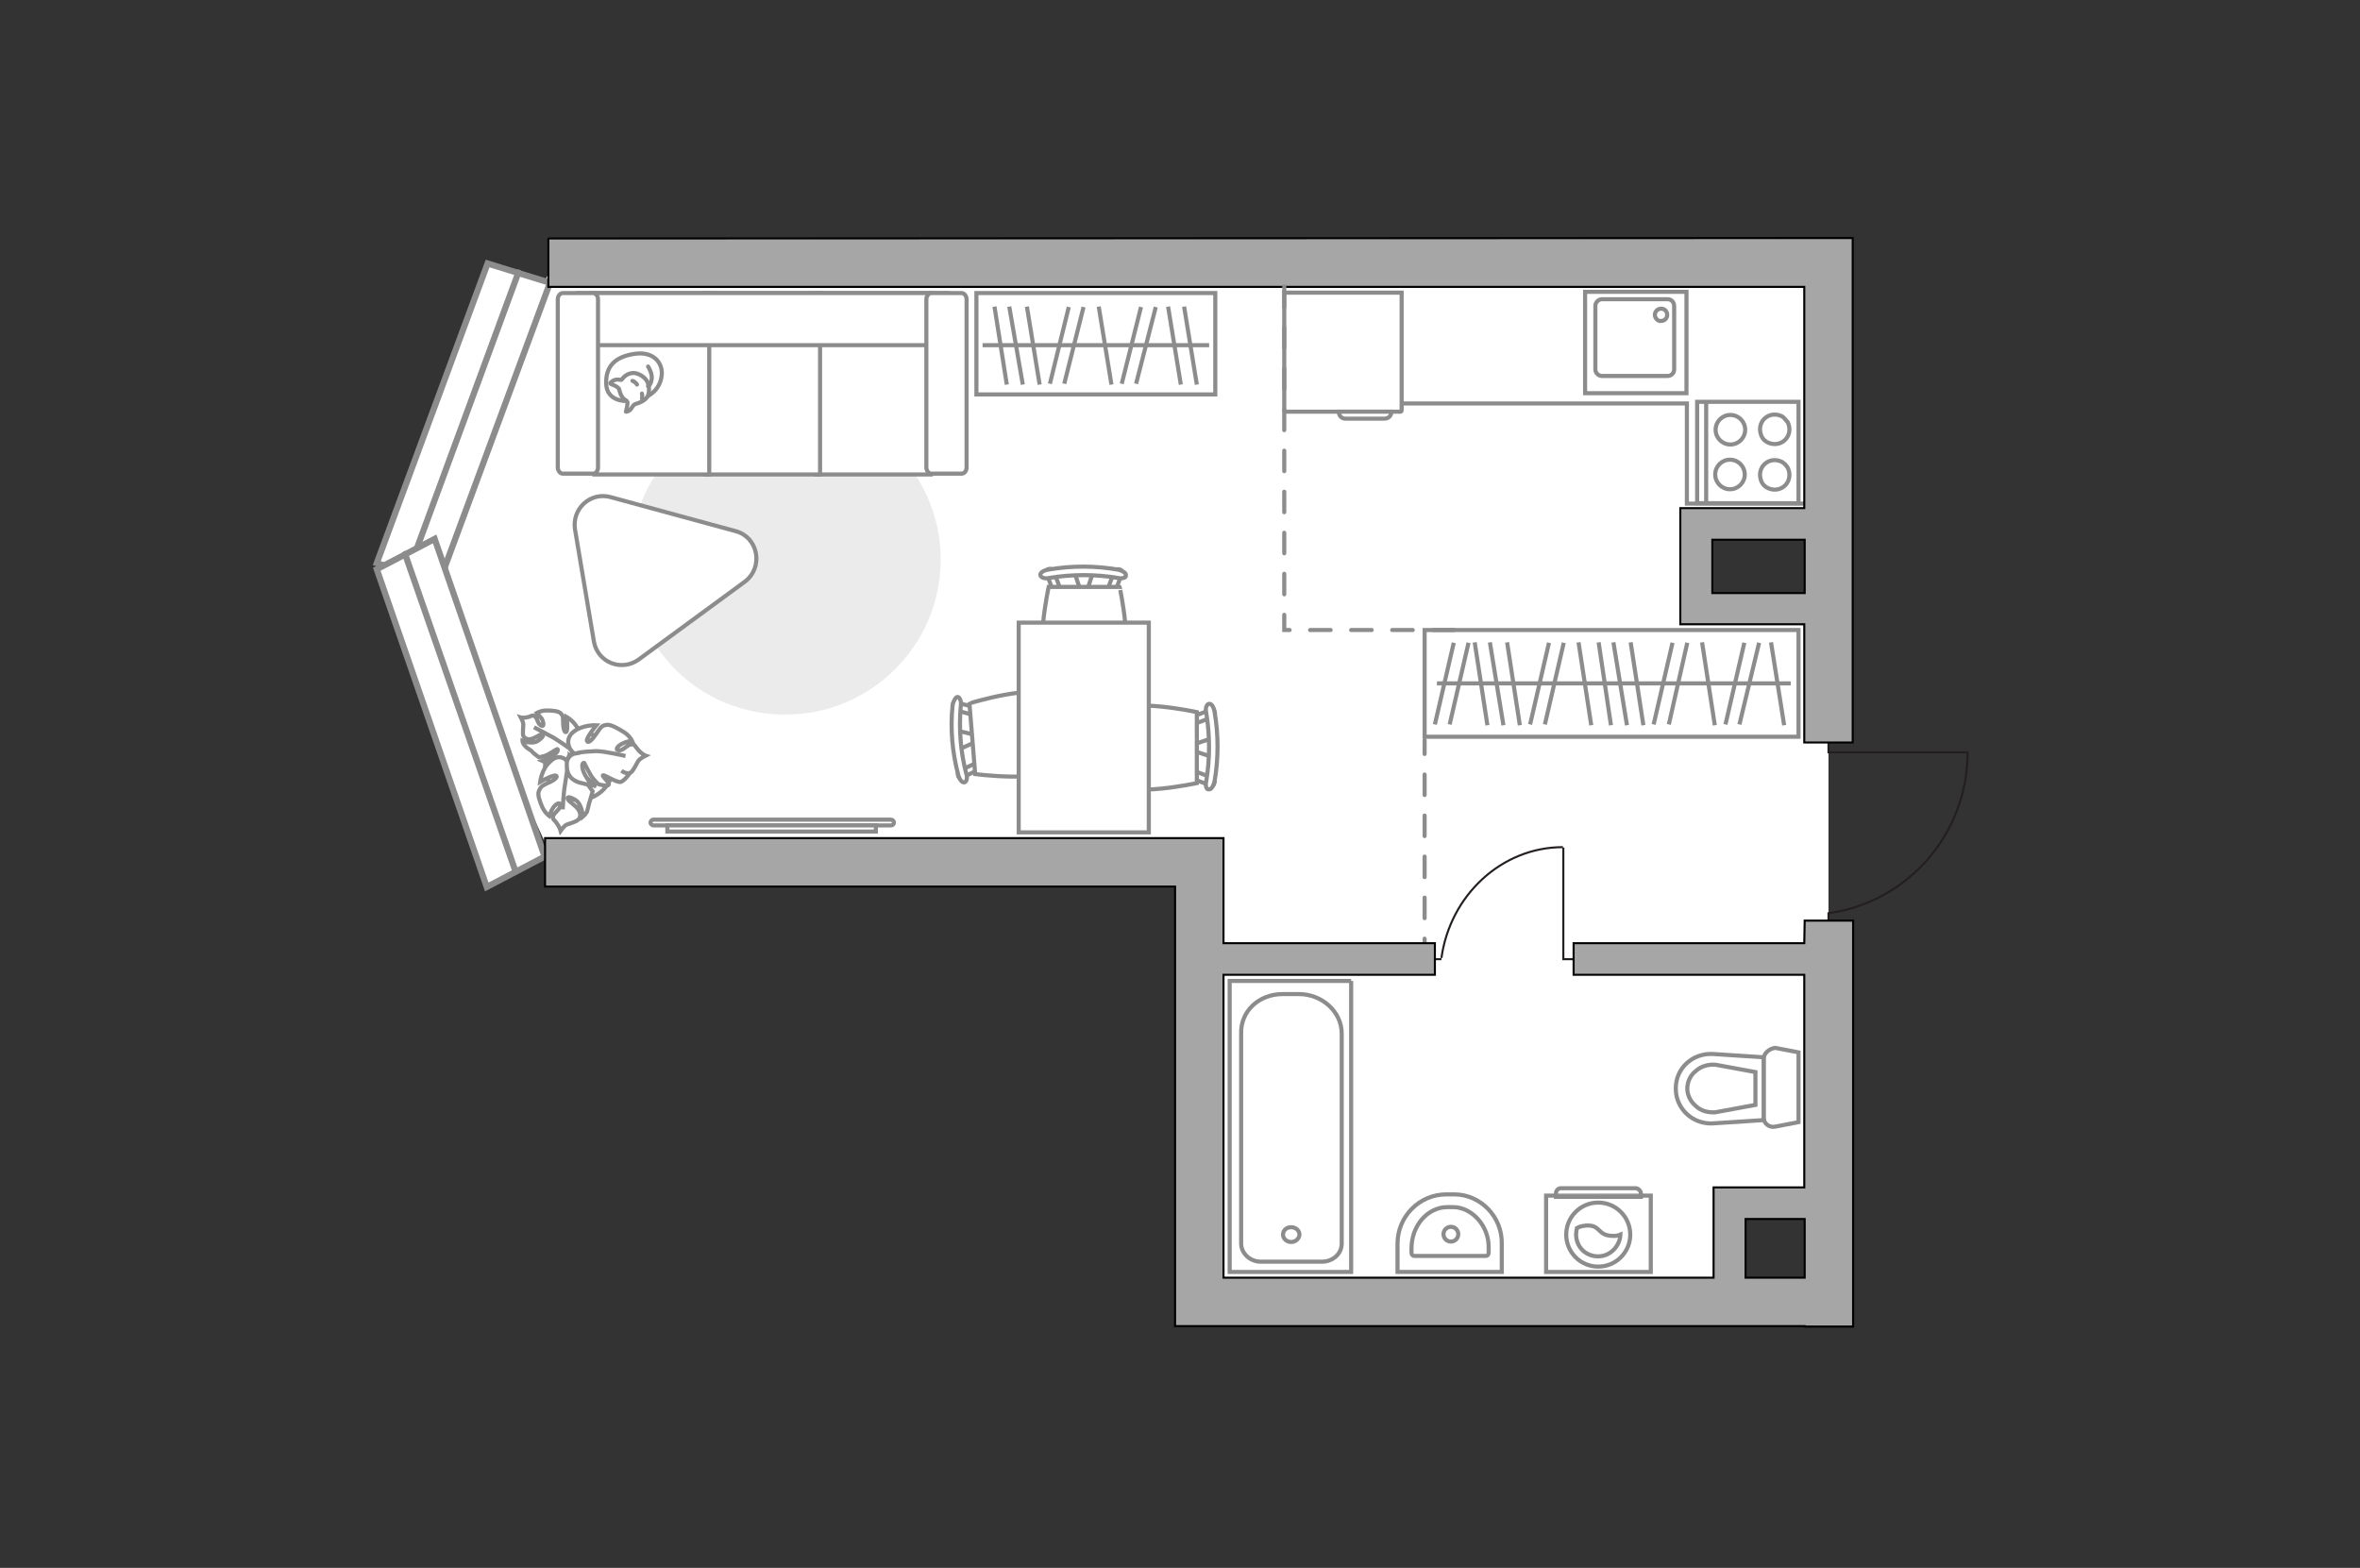 <?xml version="1.0" encoding="utf-8"?>
<!-- Generator: Adobe Illustrator 21.0.0, SVG Export Plug-In . SVG Version: 6.00 Build 0)  -->
<svg version="1.1" id="Слой_1" xmlns="http://www.w3.org/2000/svg" xmlns:xlink="http://www.w3.org/1999/xlink" x="0px" y="0px"
	 viewBox="0 0 575 382" style="enable-background:new 0 0 575 382;" xml:space="preserve">
<rect x="0" y="0" width="575" height="382" fill="#333333" stroke="none"/>
<style type="text/css">
	.st0{fill:#FFFFFF;}
	.st1{fill:#FFFFFF;stroke:#8C8C8C;stroke-miterlimit:10;}
	.st2{fill:#FFFFFF;fill-opacity:0.1;stroke:#8C8C8C;stroke-miterlimit:10;}
	.st3{fill:#EBEBEB;}
	.st4{fill:none;stroke:#8C8C8C;stroke-miterlimit:10;}
	.st5{fill:none;stroke:#231F20;stroke-width:0.5;stroke-miterlimit:10;}
	.st6{fill:#FFFFFF;stroke:#8C8C8C;stroke-linecap:round;stroke-linejoin:round;stroke-miterlimit:10;}
	.st7{fill:none;stroke:#8C8C8C;stroke-linecap:round;stroke-linejoin:round;stroke-miterlimit:10;}
	.st8{fill:#FFFFFF;stroke:#8C8C8C;stroke-width:1.512;stroke-linecap:round;stroke-miterlimit:10;}
	.st9{fill:none;stroke:#8C8C8C;stroke-width:1.512;stroke-linecap:round;stroke-miterlimit:10;}
	.st10{fill:none;stroke:#8C8C8C;stroke-linecap:round;stroke-miterlimit:10;stroke-dasharray:5,5;}
	.st11{fill:#A6A6A6;stroke:#000000;stroke-width:0.5;stroke-miterlimit:10;}
</style>
<polygon id="bg" class="st0" points="445.5,64 135,64 99.7,133 135,210.1 291.2,210.1 291.2,316.8 421.4,316.8 421.4,293.2 
	445.5,293.2 445.5,150.7 412.6,150.7 412.6,128.6 445.5,128.6 "/>
<g id="furniture">
	<g>
		<path id="Vector_8_1_" class="st1" d="M341.3,100.3h-28.1c-0.1,0-0.3-0.1-0.3-0.3V71.3h28.6V100
			C341.5,100.2,341.3,100.3,341.3,100.3z"/>
		<path id="Vector_9_1_" class="st1" d="M326.2,100.3H339c0,1-0.7,1.7-1.7,1.7H328C326.9,102.1,326.2,101.3,326.2,100.3z"/>
	</g>
	<g>
		<path class="st1" d="M159.2,201.1c-0.3,0-0.7-0.3-0.7-0.7c0-0.3,0.3-0.7,0.7-0.7h57.9c0.3,0,0.7,0.3,0.7,0.7s-0.3,0.7-0.7,0.7
			H159.2z"/>
		<rect x="162.6" y="201.1" class="st1" width="50.8" height="1.5"/>
	</g>
	<g>
		<g>
			<path class="st1" d="M376.7,291.3h25.5v18.6h-25.5V291.3z"/>
			<path class="st2" d="M380.3,289.5h18.2c0.5,0,1.3,0.5,1.3,1.3v0.8h-20.7v-0.8C379.1,290,379.7,289.5,380.3,289.5z"/>
		</g>
		<g>
			<circle class="st1" cx="389.4" cy="300.8" r="7.8"/>
			<path class="st1" d="M387.3,298.6c2.6,0.2,2.1,2.3,5.3,2.5c1.1,0.1,1.7-0.1,2.2-0.3c-0.1,2.7-2.4,5.3-5.4,5.3
				c-3.1,0-5.4-2.3-5.4-5.4c0-0.4,0.1-0.9,0.2-1.5C384.9,298.8,386.1,298.5,387.3,298.6z"/>
		</g>
	</g>
	<path id="Vector_00000116205190261531033660000003619311566093752495_" class="st3" d="M153.6,136.3c0-20.9,17-37.8,37.8-37.8
		s37.8,17.1,37.8,37.8c0,20.9-17,37.8-37.8,37.8C170.4,174.2,153.5,157.4,153.6,136.3z"/>
	<g>
		<rect x="237.9" y="71.4" class="st1" width="58.2" height="24.7"/>
		<line class="st4" x1="270.8" y1="93.7" x2="267.7" y2="74.7"/>
		<line class="st4" x1="291.6" y1="93.7" x2="288.5" y2="74.7"/>
		<line class="st4" x1="287.7" y1="93.7" x2="284.6" y2="74.7"/>
		<line class="st4" x1="253.3" y1="93.7" x2="250.2" y2="74.7"/>
		<line class="st4" x1="249.2" y1="93.7" x2="245.9" y2="74.7"/>
		<line class="st4" x1="245.3" y1="93.7" x2="242.3" y2="74.7"/>
		<line class="st4" x1="259.3" y1="93.5" x2="264" y2="74.8"/>
		<line class="st4" x1="255.8" y1="93.5" x2="260.4" y2="74.8"/>
		<line class="st4" x1="276.8" y1="93.5" x2="281.6" y2="74.8"/>
		<line class="st4" x1="273.3" y1="93.5" x2="278" y2="74.8"/>
		<line class="st4" x1="294.6" y1="84.1" x2="239.4" y2="84.1"/>
	</g>
	<g>
		<polyline class="st5" points="385.2,233.7 380.9,233.7 380.9,206.5 		"/>
		<line class="st5" x1="351.2" y1="233.7" x2="347.1" y2="233.7"/>
		<path class="st5" d="M380.8,206.4c-15,0-27.5,11.8-29.6,27"/>
	</g>
	<g>
		<path id="Vector_60_00000031182911463928012320000017877837082834832030_" class="st1" d="M135,181c-3.1,3.4-2.9,8.5,0.5,11.7
			c3.4,3.1,8.5,2.9,11.7-0.5c3.1-3.4,2.9-8.5-0.5-11.7C143.2,177.4,138.1,177.7,135,181z"/>
		<path class="st1" d="M138.3,182.1c0,0,1,1,0.2,2.4s-2,2.4-4.1,1.7s-2.3-0.8-2.3-0.8s2.3-0.7,3.2-1.7c0.9-0.9,0.6-1.2,0.4-1.2
			c-0.1,0-2,1.4-3.1,1.7s-1.3,0.3-1.3,0.3s-1.5-1.1-1.7-1.4c-0.1-0.3-1.2-0.7-1.7-1.4c-0.6-0.6-0.6-1.2-0.6-1.2s2.5,1,3.9-0.1
			c1.5-1.1,1.2-1.5,0.8-1.5s-1.9,1.1-2.8,1.2c-1,0.1-1.5-0.4-1.7-0.8c-0.2-0.5,0-2.2,0-2.8s-0.6-1.7-0.6-1.7s0.7,0.2,1.8-0.1
			c1-0.3,1-0.6,1.7-0.1c0.6,0.6,0.6,1.8,1.5,2.2c0.7,0.4,0.6-0.8,0.1-1.7c-0.6-0.7-1.2-1.4-1.2-1.4s1-0.6,2.3-0.6s2.8,0.1,3.4,0.6
			c0.6,0.6,0.7,0.6,0.7,2.3c0,1.6,0.4,2.7,0.8,2.3s0.1-3.6,0.1-3.6s2.3,1.3,3,3.6C141.5,181,139.4,182.3,138.3,182.1z"/>
		<path class="st1" d="M130.1,177.2c0,0,3.3,1.7,4.9,2.6c0.9,0.6,2.8,1.8,3.4,2.3c1,0.6,1.9,1.7,2.5,2.8"/>
		<path class="st1" d="M138.5,186.2c0,0,0.6-1.6,2.4-1.4c1.9,0.4,3.6,1,3.8,3.7c0.3,2.8,0.2,2.9,0.2,2.9s-1.9-2.1-3.2-2.7
			c-1.4-0.6-1.5-0.1-1.5,0.1c0.1,0.1,2.3,1.6,3.2,2.6c0.8,1.1,1,1.4,1,1.4s-0.6,2.1-0.7,2.4c-0.2,0.4-0.4,1.7-0.7,2.6
			c-0.4,0.7-1,1.2-1,1.2s-0.1-3-1.8-4.1c-1.9-1.1-2.1-0.6-1.8-0.1c0.1,0.4,2.1,1.6,2.6,2.6c0.6,1,0.4,1.8-0.1,2.3s-2.2,1-2.8,1.2
			s-1.5,1.5-1.5,1.5s-0.2-0.8-1-1.9c-0.7-1-1-0.7-0.8-1.7c0.2-0.8,1.7-1.6,1.7-2.6c0.1-1-1.2-0.3-1.8,0.7s-0.9,1.9-0.9,1.9
			s-1-0.7-1.7-2.2c-0.6-1.4-1.2-3-0.8-3.9c0.4-0.8,0.4-1.1,2.1-1.9c1.8-0.7,2.6-1.6,2.1-1.8c-0.6-0.4-3.9,1.5-3.9,1.5
			s0.4-3.2,2.4-4.9C136.1,183.4,138.2,184.9,138.5,186.2z"/>
		<path class="st1" d="M137.1,197.2c0,0,0.2-4.3,0.6-6.3c0.2-1.2,0.6-3.9,0.7-4.8c0.3-1.5,1-2.8,1.9-3.9"/>
		<g>
			<path class="st1" d="M151.4,187.8c1,0.7,1.9,0.7,2.3,0.4c0.6-0.4,1.5-2.3,1.8-2.8c0.4-0.6,1.8-1.3,1.8-1.3s-0.9-0.3-1.9-1.5
				c-0.9-1-0.6-1.3-1.7-1.2c-1,0.1-1.9,1.6-3,1.4c-1-0.1-0.1-1.2,1.1-1.7c1.2-0.6,2.2-0.6,2.2-0.6s-0.6-1.3-2.1-2.2s-3-1.8-4.1-1.7
				c-1,0.2-1.2,0.2-2.4,2s-2.1,2.6-2.4,1.9c-0.3-0.6,2.3-3.8,2.3-3.8s-3.4-0.2-5.7,1.7c-2.2,1.9-0.8,4.6,0.4,5.2
				c0,0-1.8,0.4-1.9,2.4c-0.1,2.1,0.5,3.9,3.2,4.7c2.8,0.7,3,0.7,3,0.7s-1.9-2.3-2.3-3.9s0.2-1.7,0.4-1.6c0.1,0.1,1.2,2.8,2.2,3.9
				c1,1.2,1.3,1.3,1.3,1.3s2.2,0.6,2.4,0.1c0.2-0.6-1.7-2.1-1.4-2.3c0.4-0.2,3.4,1.9,4.4,1.6c1-0.4,2.2-2.2,2.2-2.2"/>
			<path class="st1" d="M152.4,184.2c0,0-5-1.2-7.2-1.2c-1.4,0.1-3.5,0.1-5,0.6"/>
		</g>
	</g>
	<g>
		<g id="Group_2_20_">
			<g id="Group_3_20_">
				<path id="Vector_10_20_" class="st1" d="M266.3,139.5l-1.6,4.8h-1.3l-1.6-4.8H266.3z"/>
			</g>
			<g id="Group_4_20_">
				<path id="Vector_11_20_" class="st1" d="M257.3,144.1c-0.5,0-0.9-0.3-0.9-0.6l-1.5-4c-0.2-0.4,0.2-0.8,0.7-0.9
					c0.6-0.1,1,0.2,1.1,0.5l1.5,4c0.2,0.4-0.2,0.8-0.7,0.9C257.4,144.1,257.4,144.1,257.3,144.1z"/>
			</g>
			<g id="Group_5_20_">
				<path id="Vector_12_20_" class="st1" d="M271,144.1c-0.1,0-0.2,0-0.3,0c-0.6-0.1-0.9-0.5-0.7-0.9l1.5-4c0.2-0.4,0.7-0.6,1.2-0.5
					s0.9,0.5,0.7,0.9l-1.5,4C271.7,143.9,271.4,144.1,271,144.1z"/>
			</g>
			<path id="Vector_13_20_" class="st1" d="M272.8,163.2c-3,3-14.3,3-17.3,0c-3.6-3.6,0-20.2,0-20.2h17.3
				C272.8,143,276.4,159.6,272.8,163.2z"/>
			<path id="Vector_14_20_" class="st1" d="M272.3,140.8c-5.4-0.9-11.1-0.9-16.6,0c-1.1,0.3-2.1-0.1-2.2-0.6
				c-0.2-0.6,0.7-1.2,1.8-1.4c5.7-1,11.5-1,17.2,0c1.1,0.3,2,0.9,1.8,1.4C274.5,140.7,273.4,141.1,272.3,140.8z"/>
		</g>
		<g id="Group_2_22_">
			<g id="Group_3_22_">
				<path id="Vector_10_22_" class="st1" d="M295.2,184.4l-4.8-1.6v-1.3l4.8-1.6V184.4z"/>
			</g>
			<g id="Group_4_22_">
				<path id="Vector_11_22_" class="st1" d="M290.5,175.3c0-0.5,0.3-0.9,0.6-0.9l4-1.5c0.4-0.2,0.8,0.2,0.9,0.7
					c0.1,0.6-0.2,1-0.5,1.1l-4,1.5c-0.4,0.2-0.8-0.2-0.9-0.7C290.5,175.4,290.5,175.4,290.5,175.3z"/>
			</g>
			<g id="Group_5_22_">
				<path id="Vector_12_22_" class="st1" d="M290.5,189c0-0.1,0-0.2,0-0.3c0.1-0.6,0.5-0.9,0.9-0.7l4,1.5c0.4,0.2,0.6,0.7,0.5,1.2
					c-0.1,0.6-0.5,0.9-0.9,0.7l-4-1.5C290.7,189.8,290.5,189.4,290.5,189z"/>
			</g>
			<path id="Vector_13_22_" class="st1" d="M271.4,190.8c-3-3-3-14.3,0-17.3c3.6-3.6,20.2,0,20.2,0v17.3
				C291.6,190.8,274.9,194.4,271.4,190.8z"/>
			<path id="Vector_14_22_" class="st1" d="M293.9,190.3c0.9-5.4,0.9-11.1,0-16.6c-0.3-1.1,0.1-2.1,0.6-2.2c0.6-0.2,1.2,0.7,1.4,1.8
				c1,5.7,1,11.5,0,17.2c-0.3,1.1-0.9,2-1.4,1.8C294,192.5,293.6,191.5,293.9,190.3z"/>
		</g>
		<g id="Group_2_21_">
			<g id="Group_3_21_">
				<path id="Vector_10_21_" class="st1" d="M233.2,178l5,1.2l0.1,1.3l-4.7,2.1L233.2,178z"/>
			</g>
			<g id="Group_4_21_">
				<path id="Vector_11_21_" class="st1" d="M238.6,186.8c0,0.5-0.2,0.9-0.5,0.9l-3.8,1.8c-0.4,0.2-0.8-0.1-0.9-0.6
					c-0.1-0.6,0.1-1,0.4-1.1l3.8-1.8c0.4-0.2,0.8,0.1,0.9,0.6C238.6,186.6,238.6,186.7,238.6,186.8z"/>
			</g>
			<g id="Group_5_21_">
				<path id="Vector_12_21_" class="st1" d="M237.6,173c0,0.1,0,0.2,0,0.3c-0.1,0.6-0.4,0.9-0.8,0.8l-4.1-1.1
					c-0.4-0.1-0.7-0.7-0.6-1.1c0.1-0.6,0.4-0.9,0.8-0.8l4.1,1.1C237.2,172.3,237.5,172.7,237.6,173z"/>
			</g>
			<path id="Vector_13_21_" class="st1" d="M256.4,169.7c3.3,2.8,4.3,14,1.4,17.2c-3.3,3.9-20.2,1.7-20.2,1.7l-1.4-17.2
				C236.3,171.3,252.5,166.4,256.4,169.7z"/>
			<path id="Vector_14_21_" class="st1" d="M234.1,171.9c-0.5,5.5-0.1,11.1,1.3,16.5c0.4,1.1,0.1,2.1-0.4,2.2
				c-0.5,0.2-1.2-0.6-1.5-1.7c-1.5-5.6-2-11.4-1.4-17.1c0.2-1.1,0.8-2,1.2-2C233.8,169.8,234.3,170.9,234.1,171.9z"/>
		</g>
		<g>
			<path class="st1" d="M248.2,202.8h31.7v-51.1h-31.7V202.8z"/>
		</g>
	</g>
	<path class="st1" d="M155.6,160.7l25.9-19c4.6-3.5,3.3-10.8-2.3-12.3l-30.5-8.3c-4.9-1.3-9.4,2.9-8.6,7.9l4.6,27.3
		C145.6,161.4,151.4,163.7,155.6,160.7z"/>
	<g>
		<path id="Vector_54_4_" class="st1" d="M226.8,71.4h-28v44.2h28V71.4z"/>
		<path id="Vector_55_4_" class="st1" d="M199.8,71.4h-28v44.2h28V71.4z"/>
		<path id="Vector_56_5_" class="st1" d="M172.8,71.4h-28v44.2h28V71.4z"/>
		<path id="Vector_57_4_" class="st1" d="M228.2,84.1l2.6-12.7h-90v12.7H228.2z"/>
		<path id="Vector_58_4_" class="st1" d="M225.7,72.9v41c0,0.8,0.6,1.5,1.2,1.5h7.4c0.7,0,1.2-0.7,1.2-1.5v-41
			c0-0.8-0.6-1.5-1.2-1.5h-7.4C226.3,71.4,225.7,72.1,225.7,72.9z"/>
		<path id="Vector_59_4_" class="st1" d="M135.9,72.9v41c0,0.8,0.6,1.5,1.2,1.5h7.4c0.7,0,1.2-0.7,1.2-1.5v-41
			c0-0.8-0.6-1.5-1.2-1.5h-7.4C136.5,71.4,135.9,72.1,135.9,72.9z"/>
		<g>
			<path class="st6" d="M152.6,97.7c0,0-4.7,0.2-4.9-4.1s2.1-6.7,7-7.4c4.9-0.7,7.2,2.7,6.4,6C160.4,95.5,157.3,97.7,152.6,97.7z"/>
			<path class="st6" d="M150.8,94.7c0,0-0.5-0.6-1.4-0.9s-0.7-0.5-0.7-0.5s0.8-1,2.1-0.8c0.7,0.1,0.7,0,0.7,0s0.8-1.4,2.5-1.6
				c1.6-0.2,3.4,1.2,3.8,2.3c0.4,1,0.5,2.6-0.1,3.5s-1.9,1.5-2.8,1.7c-0.8,0.2-1,1.4-1.7,1.7c-0.7,0.3-0.7,0.2-0.7,0.2
				s0.6-2.2,0.3-2.5C152.5,97.3,151.5,97.6,150.8,94.7z"/>
			<path class="st6" d="M155.2,93.7c0,0-0.3-0.6-1.1-0.9"/>
			<path class="st6" d="M156.4,95.9c0,0,0.2,0.7,0,1.2"/>
			<path class="st7" d="M157.9,94.1c0,0,0.7-0.2,0.9-1.9c0.1-1.4-0.9-2.9-0.9-2.9"/>
		</g>
	</g>
	<polyline class="st1" points="439.7,122.7 411,122.7 411,98.3 341.9,98.3 	"/>
</g>
<g id="points">
	<path id="r1" class="st7" d="M196,152.8"/>
	<path id="k1" class="st7" d="M369.7,125.2"/>
	<path id="s1" class="st7" d="M362.8,266"/>
	<path id="h1_00000127727742050112227620000010233106799905266850_" class="st7" d="M409.8,206.4"/>
	<path id="g1" class="st7" d="M381.9,174.6"/>
</g>
<g id="windows_1_">
	<g>
		<polygon class="st8" points="107,141.9 91.8,137.2 118.8,64.2 134,68.9 		"/>
		<line class="st9" x1="99.4" y1="139.5" x2="126.3" y2="66.4"/>
	</g>
	<g>
		<polygon class="st8" points="132.7,208.7 118.6,216.1 91.8,138.7 105.9,131.3 		"/>
		<line class="st9" x1="125.6" y1="212.3" x2="98.7" y2="135"/>
	</g>
</g>
<g id="plan">
	<line class="st10" x1="347.1" y1="233.7" x2="347.1" y2="180.3"/>
	<g>
		<path class="st5" d="M445.5,227.9v-5.4c19.3-2.7,33.9-19.3,33.9-39.2h-33.9v-5.9"/>
	</g>
	<g>
		<g>
			<g>
				<g>
					<rect x="413.5" y="97.9" class="st1" width="24.7" height="24.7"/>
				</g>
				<line class="st4" x1="415.7" y1="122.6" x2="415.7" y2="97.8"/>
				<circle class="st1" cx="421.6" cy="104.7" r="3.6"/>
				<path class="st1" d="M434.1,101.4c-3.2-1.5-6.4,1.5-4.9,4.9c0.3,0.7,0.9,1.2,1.5,1.5c3.2,1.5,6.4-1.5,4.9-4.9
					C435.1,102.4,434.7,101.7,434.1,101.4z"/>
				<circle class="st1" cx="421.5" cy="115.6" r="3.6"/>
				<path class="st1" d="M434.1,112.5c-3.2-1.5-6.4,1.5-4.9,4.9c0.3,0.7,0.9,1.2,1.5,1.5c3.2,1.5,6.4-1.5,4.9-4.9
					C435.1,113.2,434.6,112.8,434.1,112.5z"/>
			</g>
			<g>
				<g>
					<rect x="386.2" y="71.1" class="st1" width="24.7" height="24.7"/>
				</g>
				<path class="st1" d="M388.7,74.7V90c0,0.9,0.8,1.6,1.6,1.6h16c0.9,0,1.6-0.7,1.6-1.6V74.6c0-1-0.7-1.7-1.6-1.7h-16
					C389.5,72.9,388.6,73.7,388.7,74.7z"/>
				<path class="st1" d="M403.2,76.7c0-0.9,0.8-1.5,1.5-1.5c0.9,0,1.5,0.7,1.5,1.5c0,0.9-0.7,1.5-1.5,1.5
					C403.9,78.3,403.2,77.5,403.2,76.7z"/>
			</g>
		</g>
		<g>
			<polyline class="st1" points="329.2,239 299.6,239 299.6,309.9 329.2,309.9 329.2,239 			"/>
			<path class="st1" d="M302.4,251.9V303c0,2.3,2.1,4.4,4.8,4.4h14.9c2.6,0,4.8-1.9,4.8-4.4v-51.2c0-5.3-4.8-9.6-10.4-9.6h-4
				C306.7,242.2,302.2,246.4,302.4,251.9z"/>
			<path class="st1" d="M314.6,302.6c1.2,0,2-1,2-1.8c0-1.1-1-1.8-2-1.8c-1.2,0-2,0.8-2,1.8C312.6,301.8,313.5,302.6,314.6,302.6z"
				/>
		</g>
		<g>
			<path id="Vector_134_00000078030008051585475610000002959387377226469823_" class="st1" d="M365.9,303v6.9h-25.4V303
				c0-6.6,5.3-12,11.9-12h1.9C360.7,291,366,296.4,365.9,303z"/>
			<path id="Vector_133_00000039827850457175986630000015050597132144278162_" class="st1" d="M362.7,304.2v1c0,0.5-0.3,0.8-0.7,0.8
				h-17.4c-0.4,0-0.7-0.3-0.7-0.8v-1c0-5.6,3.9-10.1,8.8-10.1h1.3C358.7,294.1,362.9,298.8,362.7,304.2z"/>
			<circle class="st1" cx="353.5" cy="300.7" r="1.8"/>
		</g>
		<g>
			<g id="Group_26_00000129202955155070738270000004083207109646313861_">
				<path id="Vector_130_00000103984340207672329360000008260869930863739549_" class="st1" d="M432.5,255.3l5.7,1.1v17l-5.7,1.1
					c-1.3,0.3-2.8-0.7-2.8-2.2V258C429.7,256.6,431.1,255.5,432.5,255.3z"/>
				<path id="Vector_131_00000102502956007552360360000004085997224928389269_" class="st1" d="M417.4,256.8l12.3,0.8v15.3
					l-12.3,0.8c-5,0.3-9.1-3.6-9.1-8.4C408.2,260.3,412.4,256.5,417.4,256.8z"/>
				<path id="Vector_132_00000096024522071943874020000016917856957695315370_" class="st1" d="M427.7,261.2l-9.8-1.8
					c-1.8-0.1-3.5,0.4-4.8,1.6c-1.3,1-2,2.7-2,4.2s0.7,3.1,2,4.2c1.3,1.3,3.1,1.7,4.8,1.6l9.8-1.8V261.2z"/>
			</g>
		</g>
	</g>
	<g>
		<path class="st11" d="M439.6,229.8h-56.2v7.7h56.2v51.8h-22.1v22H298.1v-73.8h51.5v-7.7h-51.5v-25.6H132.8V216l0,0h153.5v107.1
			h153.4v0.1h11.8v-98.9h-11.8L439.6,229.8L439.6,229.8z M425.3,311.3V297h14.4v14.3H425.3z"/>
		<path class="st11" d="M439.6,58L439.6,58l-306,0.1V58v11.9h306v53.9h-30.2v28.3h30.2v28.8h11.8V58H439.6z M417.2,144.5v-13h22.5
			v13H417.2z"/>
	</g>
	<polyline class="st10" points="312.9,69.8 312.9,153.5 356.4,153.5 	"/>
	<g>
		<rect x="347.1" y="153.5" class="st4" width="91.1" height="26"/>
		<line class="st4" x1="417.8" y1="176.7" x2="414.7" y2="156.5"/>
		<line class="st4" x1="434.7" y1="176.7" x2="431.5" y2="156.5"/>
		<line class="st4" x1="400.4" y1="176.7" x2="397.3" y2="156.5"/>
		<line class="st4" x1="396.4" y1="176.7" x2="393.1" y2="156.5"/>
		<line class="st4" x1="392.5" y1="176.7" x2="389.5" y2="156.5"/>
		<line class="st4" x1="406.6" y1="176.5" x2="411.1" y2="156.6"/>
		<line class="st4" x1="402.9" y1="176.5" x2="407.5" y2="156.6"/>
		<line class="st4" x1="387.7" y1="176.7" x2="384.6" y2="156.5"/>
		<line class="st4" x1="370.3" y1="176.7" x2="367.2" y2="156.5"/>
		<line class="st4" x1="366.3" y1="176.7" x2="363" y2="156.5"/>
		<line class="st4" x1="362.4" y1="176.7" x2="359.3" y2="156.5"/>
		<line class="st4" x1="376.4" y1="176.5" x2="381" y2="156.6"/>
		<line class="st4" x1="372.8" y1="176.5" x2="377.4" y2="156.6"/>
		<line class="st4" x1="353.2" y1="176.5" x2="357.8" y2="156.6"/>
		<line class="st4" x1="349.6" y1="176.5" x2="354.2" y2="156.6"/>
		<line class="st4" x1="423.8" y1="176.5" x2="428.6" y2="156.6"/>
		<line class="st4" x1="420.4" y1="176.5" x2="425" y2="156.6"/>
		<line class="st4" x1="436.3" y1="166.5" x2="350.1" y2="166.5"/>
	</g>
</g>
</svg>
